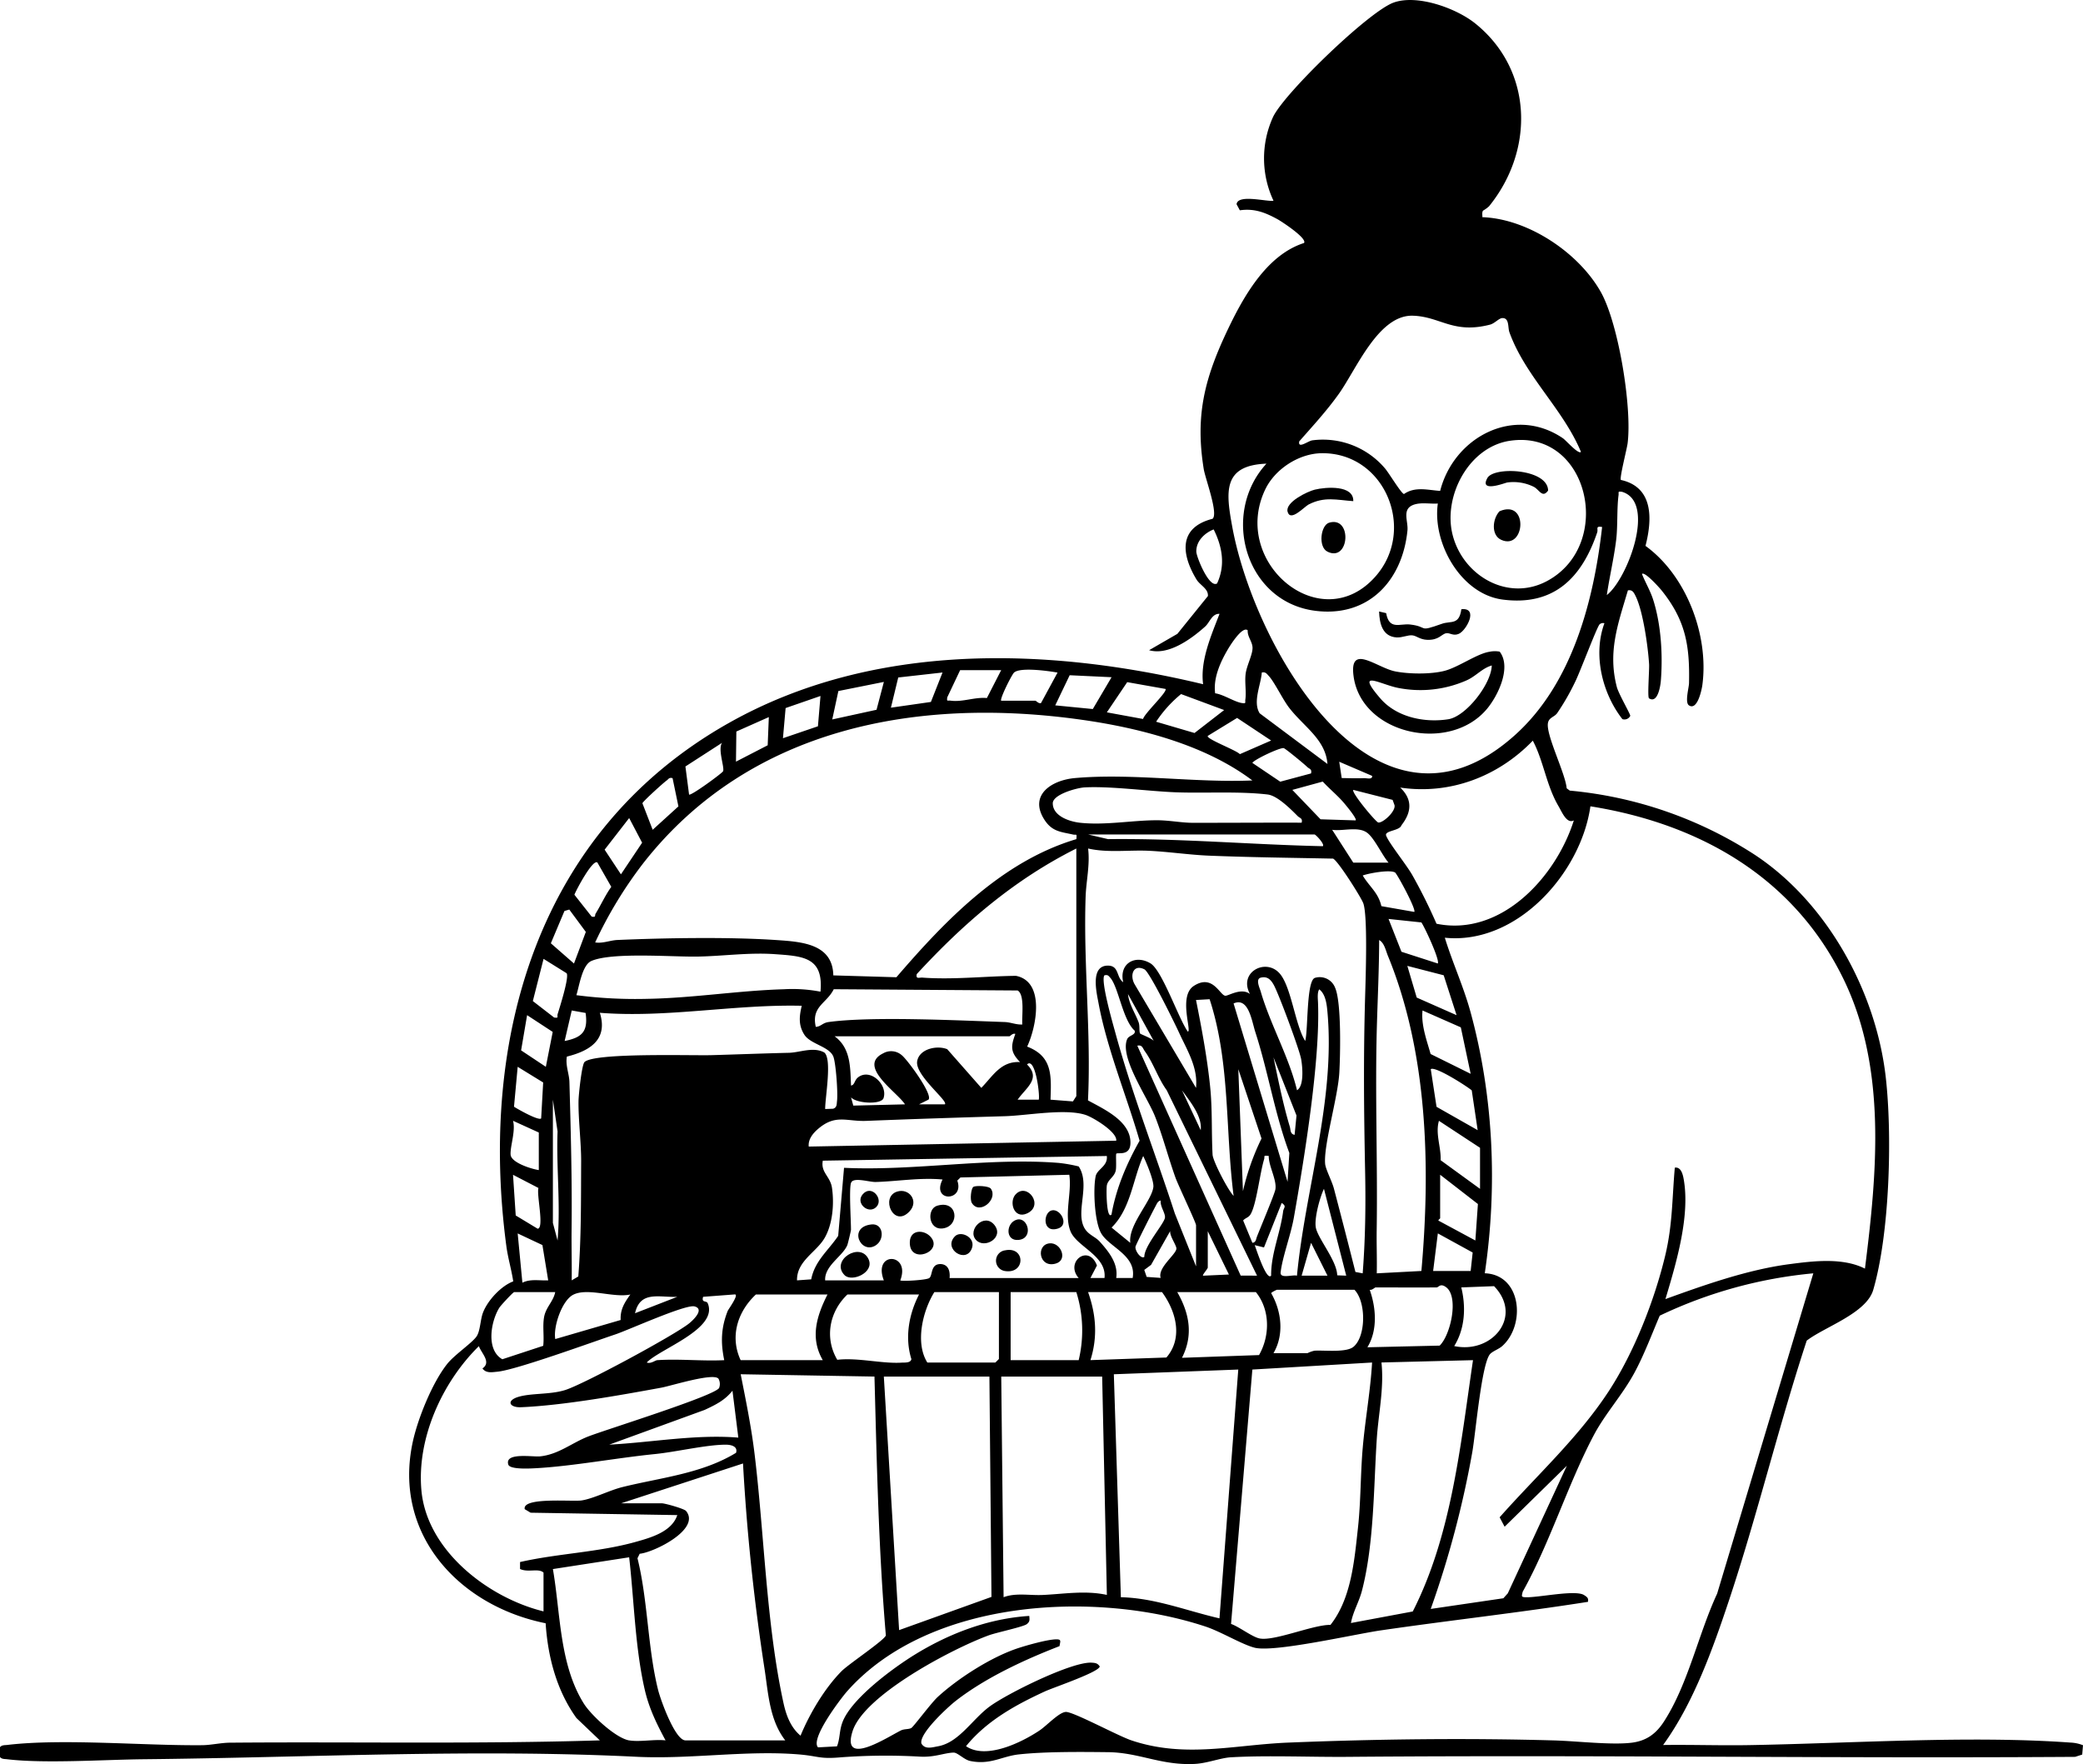 <?xml version="1.0" encoding="UTF-8"?>
<svg xmlns="http://www.w3.org/2000/svg" width="757.786" height="641.731" viewBox="0 0 757.786 641.731">
  <g id="Resi_Illu_2" transform="translate(-23.03 -6.744)">
    <path id="Pfad_703" data-name="Pfad 703" d="M562.539,83.371c-.442.732-.18,1.589-.235,2.377,16.636.58,35.111,12.947,43.139,27.3,6.4,11.455,11.372,41.964,9.7,54.98-.263,2.073-2.985,12.574-2.446,13.306,11.883,2.612,11.469,14.232,8.954,23.987,14.854,10.75,23.1,32.458,20.7,50.531-.235,1.8-1.824,9.507-4.891,7.475-1.561-1.036,0-6.4.028-8.069.3-13.652-1.23-22.827-9.935-33.687-.746-.94-6.19-7.061-7.185-6.038,1.23,3.123,2.971,5.969,4.021,9.2,2.929,9.023,3.606,20.215,2.846,29.666-.152,1.865-1.133,8.4-4.3,6.37-.636-.415.152-10.4.028-12.408-.387-6.287-2.2-19.441-4.974-24.913-.608-1.216-1.161-2.252-2.736-1.948-3.593,12.2-7.392,22.3-4.021,35.18.636,2.446,4.988,9.907,4.878,10.474a2.348,2.348,0,0,1-2.86,1.188c-7.282-9.313-10.805-23.352-6.536-34.876a1.825,1.825,0,0,0-1.741.387c-.9.7-7.282,17.756-8.926,20.961a85.47,85.47,0,0,1-6.549,11.386c-1.05,1.409-2.971,1.534-3.33,3.551-.788,4.3,6.356,18.322,6.812,23.752l1.133.843a148.55,148.55,0,0,1,67.181,23.269c26.433,17.383,44.272,49.854,47.781,81.137,2.391,21.238,1.409,56.68-4.56,77.185-2.5,8.581-17.687,13.458-24.208,18.488-10.253,31.2-17.963,63.492-28.326,94.623-5.914,17.756-12.961,37.391-23.918,52.479,10.377-.152,20.809.221,31.2.041,37.073-.636,80.336-3.565,116.98-.926a13.949,13.949,0,0,1,4.574.967l-.29,3.4-2.57.829c-88.5.594-176.4-.746-264.787,0-13.375.11-29.169-.608-42.448.166-3.689.221-8.512,2.169-12.975,2.4-12.2.649-20.3-4.145-31.6-4.27-9.824-.11-22.882-.235-32.485.815-6.2.677-10.349,3.924-17.728,2.377-2.169-.456-4.546-3.081-6.011-3.04-3.358.1-6.812,1.741-12.063,1.478A221.592,221.592,0,0,0,328.98,646c-7.987.718-8.111-.47-15.531-1.064-19.179-1.548-39.3,1.838-58.932.87-59.264-2.929-119.757.3-179.3.9-14.481.152-35.967,1.63-49.605,0-.884-.111-1.99,0-2.584-.829v-3.537c.594-.843,1.7-.732,2.584-.829,20.27-2.418,49.522.29,70.953.083,3.316-.028,6.757-.884,10.156-.912,44.88-.373,89.773.553,134.528-.843l-8.512-8.125c-7.213-10.032-10.4-22.233-11.206-34.475-31.518-6.342-55.644-32.375-48.334-65.993,1.852-8.525,7.13-21.611,12.574-28.409,2.612-3.261,8.871-7.462,10.6-9.893,1.4-1.976,1.368-6.107,2.377-8.733,1.7-4.435,6.6-9.7,11-11.344-.663-4.311-1.934-8.526-2.515-12.864-10.059-75.831,11.565-151.178,80.985-190.282,52.286-29.459,115.764-27.732,172.5-14.08-1.119-8.525,2.9-17.617,5.969-25.6-2.736-.138-3.565,3.123-5.209,4.6-5.03,4.518-13.4,10.653-20.409,8.622l10.28-5.942,11.109-13.749c.235-2.681-2.86-3.9-4.159-6.052-5.555-9.2-6.591-18.875,5.845-22.053,2.225-1.8-2.639-14.619-3.206-18.143-3.081-19.137.207-32.444,8.166-49.453,5.859-12.5,14.426-28.285,28.326-32.734,1.257-1.686-8.152-7.835-9.672-8.664-4.491-2.446-8.373-3.979-13.679-3.233l-1.188-2.2c.428-3.772,10.93-.871,13.431-1.271a36.237,36.237,0,0,1-.166-30.468c4.118-8.664,34.7-38.233,43.788-41.591,8.553-3.15,22.841,1.976,29.818,7.6,21.072,17,21.486,46.165,4.961,66.49a12.229,12.229,0,0,1-2.183,1.575Zm35.636,87.756c-6.536-15.669-20.257-27.511-26.032-43.539-.622-1.741.041-5.2-2.556-5.14-1.257.028-2.75,1.934-4.491,2.39-13.445,3.454-17.963-2.888-27.995-3.247-12.6-.456-20.63,19.51-27.041,28.478-4.38,6.135-9.41,11.593-14.37,17.231-.566,2.888,3.261-.193,4.753-.373a29.612,29.612,0,0,1,26.433,10.2c1.423,1.63,5.928,9.175,6.923,9.327,4.062-2.819,8.622-1.437,13.154-1.133,4.961-19.524,26.861-31.242,44.659-19.151,1.119.76,5.624,5.942,6.536,4.974Zm-25.811-4.049c-14.992,2.211-24.388,20.174-20.906,34.13,3.717,14.937,20.091,24.554,34.378,16.9,24.6-13.182,15.255-55.257-13.458-51.028Zm-68.535,4.532c-8.249.1-16.954,5.748-20.505,13.168-12.712,26.557,20.312,54.22,40.154,31.6,14.9-16.982,3.385-45.045-19.649-44.769Zm-20.063,3.8c-16.07.594-14.757,10.391-12.422,23.089,8.014,43.595,52.009,121.5,102.955,75.527,20.7-18.681,28.547-48.707,31.573-75.569-2.542-.442-1.354.677-1.8,2-5.568,16.415-15.724,26.848-34.42,24.388-15.144-1.99-25.59-20.561-23.545-34.931-2.75.193-5.942-.484-8.595.373-4.7,1.534-2.114,5.928-2.46,9.465-1.838,18.267-14.232,31.642-33.535,29.183-25.535-3.247-34.489-35.387-17.742-53.543Zm123.82,47.8c7.462-5.79,18.129-33.812,5.527-37.556-1.727-.221-1.105.069-1.271,1.257-.636,4.864-.249,11.192-.857,16.236-.829,6.743-2.418,13.375-3.4,20.077Zm-141.769-4.27c3.054-6.6,1.893-13.279-1.257-19.607-3.316,1.3-6.411,4.256-6.315,8.111.041,1.907,4.726,13.472,7.586,11.51Zm11.109,17.079c-1.907-1.617-6.246,5.306-7.185,6.9-2.75,4.657-5.4,10.515-4.643,16.028,3.054.428,7.006,3.123,9.7,3.537,1.741.263,1.119-.152,1.285-1.271.4-2.846-.276-6.259.1-9.313s2.542-6.95,2.515-9.493c-.028-2.28-1.934-4.062-1.755-6.384Zm-89.662,14.508H372.325l-4.67,9.852c-.263,1.727.069,1.078,1.23,1.244,4.311.594,8.747-1.368,13.168-.953l5.209-10.156Zm0,11.109h12.381c.345,0,1.23,1.188,2.1.857l6.011-11.082c-3.344-.608-13.569-2.031-15.807-.014-.857.774-5.32,9.686-4.684,10.253Zm-21.348-10.253-16.111,1.81-2.667,10.985,14.55-2.086Zm140.041,33.287c-.732-9.078-8.677-13.569-14.011-20.561-2.349-3.081-5.264-9.23-7.323-11.455-.788-.857-1.2-1.561-2.556-1.271-.318,4.463-3.371,10.681-.774,14.84l24.664,18.433ZM427.4,253.093l-15.227-.719-5.251,10.957,13.666,1.34,6.826-11.579Zm-82.823,1.713-16.553,3.316L325.8,268.458l16.111-3.523,2.667-10.128Zm102.458,2.556-13.928-2.473L425.7,265.874l13.168,2.418c.594-2.142,8.954-9.88,8.18-10.944Zm21.348,7.683L452.7,259.228a44.925,44.925,0,0,0-9.078,10.059l13.97,4.1,10.792-8.36Zm-146.867-5.126-12.685,4.394-.967,10.971,12.726-4.339.926-11.013Zm157.12,30.73c-17.217-12.975-40.872-19.068-62.027-22.067-59.706-8.456-120.807,2.8-159.469,52.051a152.9,152.9,0,0,0-17.59,28.934c2.777.456,5.375-.76,8.083-.884,17.479-.746,40.8-1.147,58.089.041,9.051.622,20.243,1.4,20.464,12.837l22.951.677c17.88-20.782,38.454-42.185,65.468-50.241.207-2.266.041-1.382-1.285-1.686-4.3-.967-7.448-1.023-10.211-5.182-6.011-9.078,2.4-14.605,11.026-15.351,20.823-1.824,43.539,1.769,64.5.871ZM302.726,267.6l-11.814,5.251-.138,10.957,11.538-5.955Zm182.738,8.525-12.381-8.221-10.667,6.536c-.732,1.078,10.57,5.278,11.662,6.646ZM595.6,305.171c-2.584,1.423-4.366-3.081-5.555-5.1-4.5-7.641-5.361-16.222-9.382-23.9-12.588,13.072-30.164,19.759-48.251,17.065,4.518,4.283,4.214,8.912.47,13.693-.594,2.086-6.273,1.921-5.582,3.786.995,2.694,7.462,10.695,9.534,14.384a191.176,191.176,0,0,1,8.788,17.673c23.5,4.809,43.5-17.037,49.965-37.6ZM285.648,277l-13.265,8.567,1.327,10.211c.608.622,12.021-7.752,12.367-8.47.622-1.34-1.948-7.835-.415-10.294Zm214.325,11.1c.428-1.672-.691-1.644-1.437-2.4-.94-.953-7.9-6.688-8.5-6.812-1.354-.276-10.805,4.187-11.4,5.375L488.78,291.1Zm22.2.871-11.938-5.126.9,5.928c2.667.041,5.4.152,8.083.041,1.036-.041,3.178.636,2.971-.843Zm-254.465.843c-1.3-.345-1.423.332-2.142.843-1.105.76-8.664,7.613-8.829,8.291l3.731,9.645,9.368-8.512Zm248.5,15.351c.608-.553-3.634-5.61-4.283-6.37-2.349-2.75-5.237-5.071-7.683-7.738l-11.068,3.026,10.266,10.695,12.781.4Zm-19.649.857c.442-1.686-.691-1.644-1.437-2.4-2.6-2.625-7.42-7.448-10.93-7.862-10.363-1.23-22.8-.415-33.356-.8-9.935-.373-23.683-2.294-33.231-1.783-2.667.138-11.248,2.432-11.579,5.624-.124,4.739,5.942,6.784,9.838,7.227,9.12,1.022,19.317-.926,28.146-.9,4.422.014,8.954.926,12.809.926,13.251.014,26.5-.083,39.739-.041Zm33.107-8.3-14.3-3.634c-.884.815,8.166,11.7,9.078,11.856,1.644.276,6.425-4.062,5.9-6.328l-.691-1.893ZM701.489,468.233c4.394-34.779,7.987-72.874-7.793-105.318-17.991-36.976-52.327-56.514-92.081-62.856-3.454,24.264-26.751,50.49-52.963,47.8,2.8,9.092,6.8,17.756,9.327,26.958,8.415,30.73,9.866,63.63,5.209,95.107,13.445.5,14.909,18.82,6.37,26.461-1.3,1.161-3.385,1.824-4.394,2.874-3.137,3.261-5.32,29.017-6.522,35.746a355.189,355.189,0,0,1-15.116,57.025l26.419-3.883,1.617-1.8,21.473-46.4L570.4,562.124l-1.81-3.427c13.362-15.1,28.533-28.837,39.657-45.819,9.23-14.108,16.65-33,20.588-49.426,2.681-11.206,2.487-20.657,3.482-31.946,2.225-.345,2.9,2.363,3.206,4.049,2.473,13.514-2.75,30.855-6.619,43.76,14.191-5.14,29.9-10.695,44.935-12.685,8.788-1.161,19.51-2.5,27.621,1.589ZM248.92,324.806l7.71-11.51-4.712-8.968-8.926,11.5,5.928,8.968Zm279.24-4.27c-2.321-2.722-5.016-8.65-7.614-10.736-3.261-2.625-9.037-.594-12.878-1.2l7.683,11.952H528.16Zm-26.9-10.239H418.863l7.268,1.7c26.1-.318,52.106,2,78.125,2.57.8-.691-2.446-4.118-2.985-4.27ZM405.2,406.772l8.152.636,1.244-1.921V315.41c-22.661,11.358-41.025,27.193-58.062,45.695-.359,1.934.843,1.174,2.114,1.271,11.068.815,22.9-.525,33.964-.649,10.819,2.1,7.365,18.833,4.09,25.742,9.3,3.579,8.788,10.57,8.5,19.317Zm113.567,63.174c.94-12.049,1.133-24.195.9-36.327-.456-22.744-.663-41.964,0-64.818.18-6.342.981-29.128-.7-33.522-.843-2.225-9.258-15.531-10.985-16.194-15.075-.3-30.136-.47-45.17-1.078-7.075-.29-15.047-1.478-22.136-1.782s-14.674.8-21.8-.815c.732,5.886-.7,11.814-.9,17.452-.857,24.692,2.059,49.467.857,74.173,5.831,3.206,15.628,7.572,15.448,15.545-.1,4.836-4.587,3.3-5.14,3.841-.263.249.124,4.684-.221,6.19-.525,2.294-2.819,3.219-3.219,5.32-.263,1.409-.166,12.546,1.686,10.653,1.658-9.52,5.513-18.529,10.225-26.875-4.7-16.208-11.842-33.4-14.923-49.951-.719-3.883-3.15-13.79,3.427-13.749,4.118.028,2.971,4.27,5.541,6.052-1.63-6.8,4.339-10.211,9.893-6.881,4.311,2.584,10.2,20.077,13.6,24.83,1.534-.055-3.482-12.933,2.169-16.609,6.923-4.5,9.465,3.427,11.482,3.565,1.147.083,5.776-3.054,8.968-.636-4.27-7.807,5.527-13.127,10.64-7.641,4.38,4.7,5.734,18.861,9.437,24.72,1.105-3.62.387-21.846,3.523-22.937a5.989,5.989,0,0,1,7.351,3.537c2.349,5.251,1.921,24.416,1.548,30.979-.511,8.9-5.79,26.447-5.154,33.176.18,1.921,2.473,6.273,3.164,8.857q4,15.192,7.848,30.426l2.639.5Zm-278.37-149.41c-1.672-1.534-7.835,10.115-8.4,11.69l6.273,7.945c1.727.359,1.036-.442,1.451-1.092,1.962-3.192,3.5-6.674,5.693-9.728l-5.03-8.8Zm290.156,3.593c-1.907-1.105-9.368.235-11.773,1.092,2.5,4.173,5.665,6.2,6.784,11.151l11.98,2.1c.732-.995-6.3-13.928-6.992-14.329ZM230.128,337.615l-1.755.525-4.947,11.745,8.415,7.365,4.311-11.5-6.024-8.139ZM546.082,357.25c.87-1.133-4.684-13.085-5.955-14.951l-11.952-1.271,4.7,11.938,13.223,4.27Zm-5.955,111.84c3.33-37.681,2.349-79.23-12.173-114.617-.76-1.865-1.34-4.795-3.192-5.762-.028,10.432-.525,20.768-.829,31.2-.7,24.664.3,49.66-.069,74.2-.083,5.278.138,10.57.028,15.835l16.236-.857Zm-218.609-101.6c1.175-12.615-6.4-12.919-16.65-13.652-9.437-.663-18.861.732-28.133.884s-30.993-1.658-38.551,1.589c-3.371,1.451-4.394,9.037-5.472,12.45a166.055,166.055,0,0,0,26.088,1.326c16.443-.3,33.024-3.012,49.453-3.482a53.978,53.978,0,0,1,13.265.884Zm-92.343-6.7-8.4-5.237-3.9,15.351,7.738,5.983c1.879.29.995-.3,1.285-1.244.76-2.473,4.242-13.348,3.275-14.854Zm323.747,15.241-4.684-14.509-13.224-3.413,3.413,11.524,14.508,6.411Zm-94.789,26.461c.76-7.392-3.15-13.541-6.094-19.939-1.561-3.4-10.764-22.233-12.671-23.186-4.021-2.017-5.4,2.073-3.62,5.334Zm.014,64.9V452.453c0-.94-6.453-14.467-7.475-17.286-2.6-7.24-4.739-15.49-7.489-22.4s-12.906-21.4-10.1-27.995c.622-1.465,3.123-1.437,2.777-3.068-4.366-3.786-5.942-15.946-8.926-19.289-.7-.788-.9-1.133-2.1-.884-1.52,1.7,2.985,17.355,3.841,20.478,6.094,22.371,14.605,44.147,21.763,66.186l7.7,19.193Zm36.727-64.045c2.667-1.575,1.99-8.622,1.506-11.33-.663-3.593-8.028-23.379-9.88-26.834-1.036-1.934-2.335-3.427-4.822-2.791-2,.511-.359,3.8,0,5.057C485.091,379.275,492,391.283,494.874,403.345Zm-99.929-23.9c-.263-2.888.995-10.805-1.7-12.394l-66.9-.456c-2.6,5.237-8.221,6.218-6.536,13.693,1.934-.124,2.432-1.451,4.643-1.755,15.517-2.142,47.367-.58,64.128,0,2.169.083,4.173,1.036,6.37.884ZM494.86,470.8c3.054-31.781,14.011-63.741,11.082-96.032-.249-2.736-.677-6.411-2.971-8.125-.774,1.078-.511,3.358-.456,4.726.857,20.975-4.974,56.68-8.774,78.249-1.133,6.425-4.131,14.2-4.822,19.953-.29,2.473,4.353.76,5.942,1.23Zm-52.092-85.379-9.382-17.065c.359,3.606,2.584,6.867,3.855,10.239.511,1.34.124,3.413.566,4.118C437.987,382.992,441.98,384.388,442.768,385.424Zm20.3-15.186-4.933.276c2.073,10.391,4.062,21,5.14,31.559.843,8.277.456,16.719.884,24.72.124,2.308,5.582,12.919,7.655,14.978-3.068-23.808-1.2-48.541-8.733-71.534Zm28.368,66.407.649-10.474c-5.334-14.3-7.683-29.487-12.367-43.968-1.34-4.145-2.446-12.837-7.917-10.432l19.635,64.874ZM314.678,372.615c-24.471-.58-49.039,4.477-73.427,2.556,3.04,9.741-3.606,13.845-11.994,15.932-.567,3.178.843,6.246.926,9.216.5,18.032.995,36.078.788,53.792-.069,6.121.124,12.27.041,18.391l2.4-1.423c1.092-13.914.967-27.76,1.036-41.729.041-6.8-1.064-15.517-.953-22.163.041-2.266,1.175-13.154,2.183-14.108,3.634-3.468,39.035-2.294,46.178-2.5,9.313-.263,18.764-.636,28.174-.857,4.035-.1,8.857-2.294,12.85-.124,2.943,2.308.3,16.471.345,20.574l2.888-.1c1.437-.484,1.271-1.575,1.423-2.846.359-2.915-.387-13.182-1.257-15.89-1.244-3.869-8.373-4.684-10.612-8.166s-1.865-6.757-.967-10.557Zm-78.608,2.612-5.043-.9-2.584,11.1c6.342-1.271,8.581-3.427,7.627-10.2Zm318.4,5.237-13.928-6.135c-.567,5.251,1.506,10.778,2.943,15.835l14.564,7.2-3.579-16.9ZM224.1,382.122l-9.313-6.094-2.183,12.809,9,5.983,2.5-12.685Zm166.157,1.589H326.644c5.9,4.3,5.693,11.22,5.983,17.921,1.368-.166,1.188-1.907,2.556-2.971,4.477-3.468,10.9,2.722,9.272,7.558-.815,2.432-9.893,1.962-11.828-.3l.829,3.012,18.806-.456c-2.75-4.408-17.562-13.873-7.89-18.585a5.834,5.834,0,0,1,6.632.636c1.976,1.451,11.524,14.426,9.8,16.236l-3.413,1.7h9.382c1.34-1.188-10.874-10.515-10.087-15.614.691-4.518,7.144-5.969,10.944-4.435l12.394,14.066c4.228-4.325,7.088-9.755,14.094-9.382-3.551-3.662-3.385-5.707-1.713-10.239-1.022-.359-1.8.815-2.128.857Zm90.077,87.079-32.858-67.458c-3.192-4.394-4.809-9.838-7.987-14.218-.76-1.064-.9-2.377-2.708-1.976l37.6,83.624,5.942.028ZM494,419.567l.691-7.019-8.36-21.155c1.713,8.235,3.51,17.189,5.928,25.217.345,1.147.069,2.653,1.741,2.957Zm-93.075-12.8c.5-1.506-1.257-15.78-4.27-12.8,5.2,5.14-.345,8.429-3.413,12.8ZM219.9,413.6l.732-13.085-9.272-5.693-1.34,14.509c1.437.926,8.968,5.2,9.88,4.256Zm255.308,26.461a87.772,87.772,0,0,1,6.757-19.165l-8.443-25.217,1.686,44.382ZM560.6,417.868l-2.156-14.481c-1.838-1.548-13.32-8.9-14.909-7.71l2.1,13.693,14.978,8.5Zm-100.758,0c.622-5.016-3.883-10.474-6.812-14.509Zm-235.673-11.1V451.6l1.7,6.4c1.133-13.251-.484-26.323,0-39.684Zm93.075,17.065L429.1,421.7c.47-3.123-8.387-8.47-11.109-9.368-7.379-2.446-21.251.221-29.418.456-16.844.484-33.549,1.036-50.379,1.7-7.171.29-11.151-2.57-17.562,2.929C318.768,419.015,316.972,421.2,317.248,423.837Zm-98.2-5.113-9.382-4.27c1.036,3.634-1.119,9.479-.871,12.367s7.558,5.168,10.253,5.568Zm342.414,20.492V424.279l-14.951-9.811c-1.368,4.726.815,9.534.622,14.329ZM425.689,427.264l-103.328,1.7c-.815,4.325,2.736,5.679,3.344,9.893.843,5.817.263,13.306-2.791,18.405s-10.059,8.249-9.935,15.241l5.168-.373c1.285-6.7,6.2-10.446,9.811-15.807l2.128-24.761c25.563,1.216,52.714-3.814,78.125-1.782a53.883,53.883,0,0,1,7.254,1.285c4.283,6.563-1.064,15.959,1.879,22.025,1.368,2.819,4.09,3.427,5.776,5.32,3.261,3.648,6.812,8,5.983,13.237h5.983c1.492-8.249-8.567-11.192-11.469-16.291-2.418-4.228-2.957-15.973-2-20.7.539-2.653,4.518-3.662,4.062-7.406Zm8.539,31.587c-.829-6.48,7.7-15.116,8.387-20.257.3-2.225-2.542-8.981-3.689-11.33-3.772,8.512-4.587,19.289-11.51,26.032l6.812,5.555Zm50.379-31.6c-2.252-.249-1.34.041-1.713,1.257-1.548,5.085-2.736,16.139-4.85,19.856-.774,1.354-1.824,1.313-2.764,2.349l3.358,8.125c1.3-.124,1.313-1.285,1.644-2.183,1.161-3.012,6.453-15.545,6.729-17.244.58-3.441-2.487-8.512-2.418-12.173Zm-274.943,6.84.981,14.8,7.973,4.822c2.5-.152-.456-12.408.3-14.812l-9.272-4.809Zm122.949,2.985c-.732,2.39,0,13.5,0,17.079,0,.276-1.119,4.988-1.327,5.5-1.644,4.076-8.36,7.489-8.069,12.85h21.348c-4.118-10.653,9.88-10.087,5.983,0,.484.415,9.3-.069,10.5-.815,1.409-.884.332-5.4,4.463-5.1,2.653.3,3.206,2.777,2.971,5.071H415.45c-5.1-5.831,3.62-12.588,6.646-4.56l-2.377,4.546h5.126c.9-8.111-10.156-11.344-12.394-17.051-2.363-6,.567-14.011-.414-20.505l-39.587.981-1.161,1.133c2.736,7.655-9.562,7.918-5.361-.387-8.152-.774-16.388.677-24.333.9-2.377.069-8.263-1.934-8.968.373Zm214.339-2.985v15.794c0,.207-.663.511-.636.871l13.445,7.24.926-13.265-13.721-10.64Zm-34.171,36.7-8.1-31.587c-1.52,3.164-3.551,10.695-2.971,14.025.691,4.007,7.683,12.077,7.793,17.438l3.289.124Zm-73.441-6.826c-.124-3.869,7.13-11.952,7.489-14.232.263-1.617-1.893-4.256-1.506-6.259-1.036.083-1.437,1.174-1.865,1.962-.981,1.81-7.2,14.011-7.337,14.826-.249,1.409,1.976,4.629,3.233,3.689Zm46.123,6.826c-.069-8,3.344-15.462,4.366-23.393.18-1.4,1.409-1.783-.525-3.054l-6.439,16.18-3.371-.829C479.992,460.951,483.751,472.848,485.464,470.789Zm-40.182.815c-1.216-3.675,5.6-8.5,5.721-10.626.069-1.2-2.473-4.546-2.266-6.4l-6.95,12.284-2.473,1.838.871,2.542Zm17.134-17.023v13.237c0,.511-2.073,2.708-1.713,2.985l9.4-.428-7.7-15.78ZM222.46,472.5l-2.1-12.837-9-4.228,1.713,17.921C215.993,471.881,219.309,472.655,222.46,472.5Zm321.923-3.413h13.666l.732-6.715-12.671-6.95L544.4,469.09Zm-38.427,1.7-5.969-11.938-3.427,11.938h9.382Zm176.755-.843a164.869,164.869,0,0,0-55.878,15.407c-2.888,6.771-5.693,14.26-9.175,20.713-4.339,8.056-10.667,14.909-14.812,22.758-9.479,17.949-15.89,39.035-25.867,56.956-.359,1.63-.677,1.948,1.133,2,4.629.152,18.156-2.819,21.224-.774,1.023.677,1.672,1.05,1.382,2.446-25.051,3.952-50.31,6.729-75.43,10.391-9.479,1.382-38.786,8.111-45.847,6.287-4.67-1.2-12.187-5.817-17.908-7.71-40.154-13.237-100.371-10.073-130.231,23.462-2.349,2.639-13.638,17.479-10.667,20.505l6.895-.373c1.188-3.067.76-5.72,2.086-9.023,3.4-8.5,18.281-19.441,26.1-24.264,12.6-7.779,26.917-13.224,41.771-14.149.083,1.382.3,1.99-.871,2.957-1.23,1.009-11,3.054-13.845,4.09-12.823,4.656-45.418,21.638-49.591,34.931-4.145,13.182,12.574,2.183,17.617-.332,1.2-.594,2.9-.345,3.786-.9s7.213-9.106,9.617-11.3c7.489-6.854,19.593-14.578,29.224-17.728,3.275-1.078,10.709-3.178,13.9-3.206,1.976-.014,1.4.774,1.161,2.473-12.74,4.933-26.889,11.469-37.736,19.9-2.9,2.266-13.541,12.049-12.491,15.559,1.326,2.238,3.938,1.34,5.983.981,7.683-1.368,12.45-9.8,18.82-14.481,6.328-4.67,29.86-16.346,37.073-15.945,1.354.083,2.142.152,2.971,1.354-.028,2.017-16.94,7.71-19.925,9.092-10.612,4.878-21.293,10.75-28.713,19.939,7.282,4.961,20.118-1.3,26.723-5.707,2.653-1.769,7.047-6.591,9.548-6.757,2.653-.166,18.985,8.705,23.9,10.349,19.621,6.577,37.308,1.6,57.191.8,32.14-1.285,64.432-1.686,96.488-.788,8.125.221,20.878,1.741,28.243.843,5.472-.663,8.981-3.3,11.856-7.779,8.8-13.652,12.45-31.711,19.3-46.441L682.71,469.932Zm-137.043,5.126c-7.392.069-14.8,0-22.2,0-.318,0-1.3,1.105-2.142.857,2.335,6.6,2.929,14.716-.843,20.92l26.295-.608c4.035-3.938,7.033-17.756,2.349-21.238-2.142-1.6-2.722.069-3.468.069Zm6.4,21.334c13.762,2.957,25.162-10.75,14.495-21.79l-11.925.456C556.376,482.147,556.017,490.051,552.065,496.407ZM515.78,475.916H487.606c-.124,0-2.2.995-2.114,1.271,3.745,6.522,4.781,15.047.829,21.79H498.7a11.2,11.2,0,0,1,2.529-.884c3.537-.235,11.524.774,14.177-1.409,4.6-3.786,4.67-16.319.373-20.754Zm-290.75.857H210.093c-.387,0-4.864,4.809-5.417,5.693-3.068,4.933-4.947,15.324,1.105,18.737l14.868-4.891c.4-3.427-.276-6.936.3-10.363.622-3.675,3.4-5.734,4.062-9.175Zm27.317.871c-6.066,1.326-15.586-2.6-20.809.1-4.062,2.1-7.282,11.565-6.508,16.111l23.794-6.936c-.207-3.786,1.409-6.356,3.523-9.272Zm134.072-.871H362.943c-4.256,6.854-7.047,18.46-2.556,25.618h24.761l1.285-1.285V476.772Zm28.174,0h-23.9v24.761H415.45a46.527,46.527,0,0,0-.857-24.761Zm31.173,0h-26.9c2.929,8.249,3.523,16.332.857,24.747l27.635-.953c6.149-7.088,3.51-16.871-1.6-23.794Zm34.143,0h-28.6c4.449,7.752,5.9,15.683,1.713,23.9l28.036-.995C485.063,492.7,485.146,483.211,479.909,476.772ZM262.171,501.533c7.917-.539,16.36.4,24.333,0-1.34-6.467-1.161-11.773,1.271-17.935.193-.5,4.256-6.052,2.556-5.983l-11.51.871c-.691,2.294,1.23,1.285,1.672,2.335,3.979,9.3-17.341,16.553-22.177,21.555,1.451.594,3.026-.788,3.841-.843Zm61.9-23.9H298.028c-6.7,6.259-9.548,15.338-5.555,23.9h29.887C317.621,493.381,320.164,485.381,324.074,477.629Zm33.3,0H331.329c-6.591,6.259-8.4,15.821-3.7,23.766,7.448-.871,16.3,1.479,23.379,1.036,1.133-.069,3.316.18,3.579-1.285-2.446-7.835-.912-16.332,2.791-23.518Zm-87.949.857c-6.577.29-13.486-2.349-15.365,5.969ZM220.76,592.9V578.8c-1.879-1.686-5.555.083-8.539-1.3v-2.529c13.61-3.109,28.423-3.537,41.84-7.268,5.651-1.575,13.348-3.7,15.365-9.811l-53.364-.87-2.142-1.285c-.981-4.491,17.424-2.667,20.713-3.178,4.325-.677,10.115-3.689,14.785-4.85,13.97-3.468,28.893-4.85,41.384-12.477.732-2.4-1.893-2.971-3.855-2.957-7.171.055-17.949,2.639-25.645,3.413-13.749,1.382-29.611,4.339-42.7,5.113-1.934.111-10.045.677-10.653-1.285-1.423-4.532,8.871-2.722,11.51-2.985,6.743-.677,11.552-4.891,17.535-7.227,6.4-2.5,45.985-14.771,47.643-17.659a3.988,3.988,0,0,0-.207-3.33c-1.672-2.363-17.3,2.584-20.8,3.219-15.186,2.791-35.857,6.48-51.028,7.116-4.228.18-5.486-2.363-1.105-3.731,4.657-1.451,11.662-.8,17.12-2.515,6.757-2.114,39.228-19.663,45-24.153,1.23-.953,5.983-5.251,2.086-6.273-3.247-.857-23.946,8.553-28.893,10.211-8.373,2.8-36.147,12.933-42.821,13.541-2.045.193-4.131.636-5.444-1.188,3.316-2.294-.332-5.417-1.3-8.111-13.348,13.127-22.633,33.522-20.906,52.493,1.99,21.887,24.319,39.049,44.382,43.981ZM558.9,501.533l-33.3.843c.995,9.368-1.092,18.529-1.7,27.76-1.147,17.535-.967,38.178-5.389,55.229-1.078,4.173-3.275,7.641-4.007,11.786l22.481-4.2c14.177-27.8,17.383-60.784,21.915-91.417Zm-36.713.857-43.553,2.556-7.752,92.537c2.957,1.036,7.614,4.684,10.294,5.264,5.32,1.147,19.607-5.03,25.88-4.919,7.558-9.576,8.677-23.31,9.99-35.249,1.064-9.659.912-19.552,1.727-29.017.884-10.391,2.819-20.754,3.413-31.173Zm-48.68,2.556-45.266,1.713,2.556,81.109c12.436.276,23.946,4.947,35.871,7.683ZM341.167,507.5l-48.679-.843c1.879,9.479,3.841,19.1,5.016,28.7,3.593,29.349,4.27,62.193,10.584,91.017.967,4.408,2.625,8.816,6.176,11.759,3.316-8.042,8.8-17.272,14.937-23.476,2.57-2.584,15.655-11.3,16.1-13-2.667-31.325-3.289-62.815-4.145-94.153Zm41.826.014H344.566l5.555,92.219,33.6-12.077-.746-80.142Zm41,0H387.276l.857,80.253c4.353-1.672,9.437-.608,14.122-.815,7.821-.345,15.5-1.741,23.448-.028ZM291.631,529.708,289.5,512.643c-2.764,3.5-6.176,5.14-10.1,6.978l-34.724,12.643C260.306,531.435,276.072,528.45,291.631,529.708Zm-42.7,23.9h14.937c1.05,0,8.042,1.934,8.747,2.791,5.458,6.646-11.745,15.089-16.871,15.559l-.8,1.63c3.827,15.42,3.689,32.789,7.531,48.016.884,3.482,6.135,18.239,9.935,18.239H308.7c-5.762-7.461-6.163-17.106-7.558-26.157-3.8-24.664-6.439-49.647-7.807-74.574l-44.4,14.508Zm2.985,86.236c3.869.649,9.175-.47,13.237,0-3.261-6.066-6.011-11.676-7.572-18.46-3.51-15.241-3.883-32.6-5.665-48.141l-27.746,4.284c2.8,16.111,2.321,34.668,11.261,48.942,2.639,4.214,11.621,12.574,16.5,13.389Z" transform="translate(0 0)"></path>
    <path id="Pfad_704" data-name="Pfad 704" d="M428.652,178.442a9.764,9.764,0,0,1,3.952-.1c4.366,5.679-.566,15.959-4.6,20.8-13.666,16.388-45.861,9.3-48.569-12.007-1.534-11.966,8.5-2.888,15.241-1.589,5.043.981,12.85,1.064,17.825-.207s11.621-6.094,16.153-6.909Zm1.078,4.933c-3.662,1.078-5.748,3.979-9.41,5.527a41.686,41.686,0,0,1-24.775,2.612c-6.48-1.313-15.628-6.936-6.384,3.814,5.886,6.854,16.015,8.968,24.72,7.613,6.467-.995,15.683-12.837,15.849-19.58Z" transform="translate(136.001 65.448)"></path>
    <path id="Pfad_705" data-name="Pfad 705" d="M386.134,167.97l2.556.594c1.119,6.273,5.016,3.717,8.664,4.131,7.006.8,2.57,2.957,11.607-.249,3.289-1.174,6.273.594,7.088-5.306,6.425-.691,1.81,7.779-.926,8.954-2.059.884-3.206-.428-4.546-.221-1.755.263-2.612,2.57-6.964,2.4-2.625-.1-3.814-1.423-5.306-1.617-1.686-.221-3.662.857-5.776.746-5.168-.29-6.259-5.016-6.411-9.451Z" transform="translate(138.614 61.218)"></path>
    <path id="Pfad_706" data-name="Pfad 706" d="M245.765,344.77c-5.237-5.347,5.762-12.353,8.76-5.748C256.708,343.83,248.418,347.464,245.765,344.77Z" transform="translate(84.5 125.826)"></path>
    <path id="Pfad_707" data-name="Pfad 707" d="M260.071,320.5c4.325-1.313,7.918,3.413,4.546,7.13C258.786,334.057,253.729,322.423,260.071,320.5Z" transform="translate(89.372 119.695)"></path>
    <path id="Pfad_708" data-name="Pfad 708" d="M270.456,324.265c7.517-2.252,8.36,7.282,2.2,8.235C267.222,333.343,266.559,325.439,270.456,324.265Z" transform="translate(93.51 121.086)"></path>
    <path id="Pfad_709" data-name="Pfad 709" d="M253.835,329.1c4.214-.442,4.947,5.375,1.534,7.6C249.924,340.247,245.033,330.009,253.835,329.1Z" transform="translate(86.268 123.053)"></path>
    <path id="Pfad_710" data-name="Pfad 710" d="M288.638,335.95c7.351-1.479,7.392,8.76-.166,7.531A3.8,3.8,0,0,1,288.638,335.95Z" transform="translate(100.117 125.622)"></path>
    <path id="Pfad_711" data-name="Pfad 711" d="M269.978,332.7c5.292,5.5-7.752,10.6-7.406,1.976C262.752,330.229,267.56,330.2,269.978,332.7Z" transform="translate(91.445 123.799)"></path>
    <path id="Pfad_712" data-name="Pfad 712" d="M280.232,335.1c-3.275-3.662,3.04-10.018,6.715-5.417S283.313,338.542,280.232,335.1Z" transform="translate(97.841 122.672)"></path>
    <path id="Pfad_713" data-name="Pfad 713" d="M290.822,321.437c4.2-4.27,10.4,4.173,4.035,7.047C290.048,330.653,288.183,324.1,290.822,321.437Z" transform="translate(101.774 119.686)"></path>
    <path id="Pfad_714" data-name="Pfad 714" d="M279.57,319.282c.871-.539,5.61-.359,6.342.663,2.75,3.9-4.145,9.714-6.909,5.2-.746-1.216-.276-5.32.566-5.859Z" transform="translate(97.578 119.202)"></path>
    <path id="Pfad_715" data-name="Pfad 715" d="M300.3,334.073c4.062-.332,6.688,6.024,2.238,7.351C296.339,343.262,295.15,334.5,300.3,334.073Z" transform="translate(104.617 124.957)"></path>
    <path id="Pfad_716" data-name="Pfad 716" d="M274.778,332.47c2.156-2.225,7.434.318,6.273,4.076C279.158,342.722,270.273,337.126,274.778,332.47Z" transform="translate(95.627 124.032)"></path>
    <path id="Pfad_717" data-name="Pfad 717" d="M291.631,327.856c4.021-1.05,6.176,6.867.553,7.392C287.265,335.719,287.6,328.907,291.631,327.856Z" transform="translate(101.365 122.552)"></path>
    <path id="Pfad_718" data-name="Pfad 718" d="M300.662,325.391c3.164-.58,6.232,5.251,2.308,6.577C296.973,334,297.387,326,300.662,325.391Z" transform="translate(105.088 121.632)"></path>
    <path id="Pfad_719" data-name="Pfad 719" d="M255.319,326.15c-2.791,2.764-7.614-1.34-5-4.546C253.523,317.666,258.207,323.29,255.319,326.15Z" transform="translate(86.483 119.685)"></path>
    <path id="Pfad_720" data-name="Pfad 720" d="M414.813,133.279c2.418-4.283,21.97-3.358,22.081,4.574-2.142,2.971-3.247-.484-5.375-1.437a16.618,16.618,0,0,0-9.52-1.492c-.76.124-10.308,3.883-7.185-1.644Z" transform="translate(149.329 47.341)"></path>
    <path id="Pfad_721" data-name="Pfad 721" d="M418.4,141.537c10.667-4.56,9.341,14.343.622,10.4C415.251,150.243,415.831,144.232,418.4,141.537Z" transform="translate(150.148 51.186)"></path>
    <path id="Pfad_722" data-name="Pfad 722" d="M385.954,140.024c-6.08-.428-10.474-1.769-16.277,1.23-1.575.815-6.619,6.467-7.627,2.6-.912-3.454,7.24-7.365,9.893-8.014,4.035-.981,14.218-1.769,14.011,4.187Z" transform="translate(129.397 49.024)"></path>
    <path id="Pfad_723" data-name="Pfad 723" d="M373.742,144.421c8.5-2.529,7.434,14.508-.608,10.543C369.68,153.251,370.647,145.347,373.742,144.421Z" transform="translate(132.821 52.462)"></path>
  </g>
</svg>
